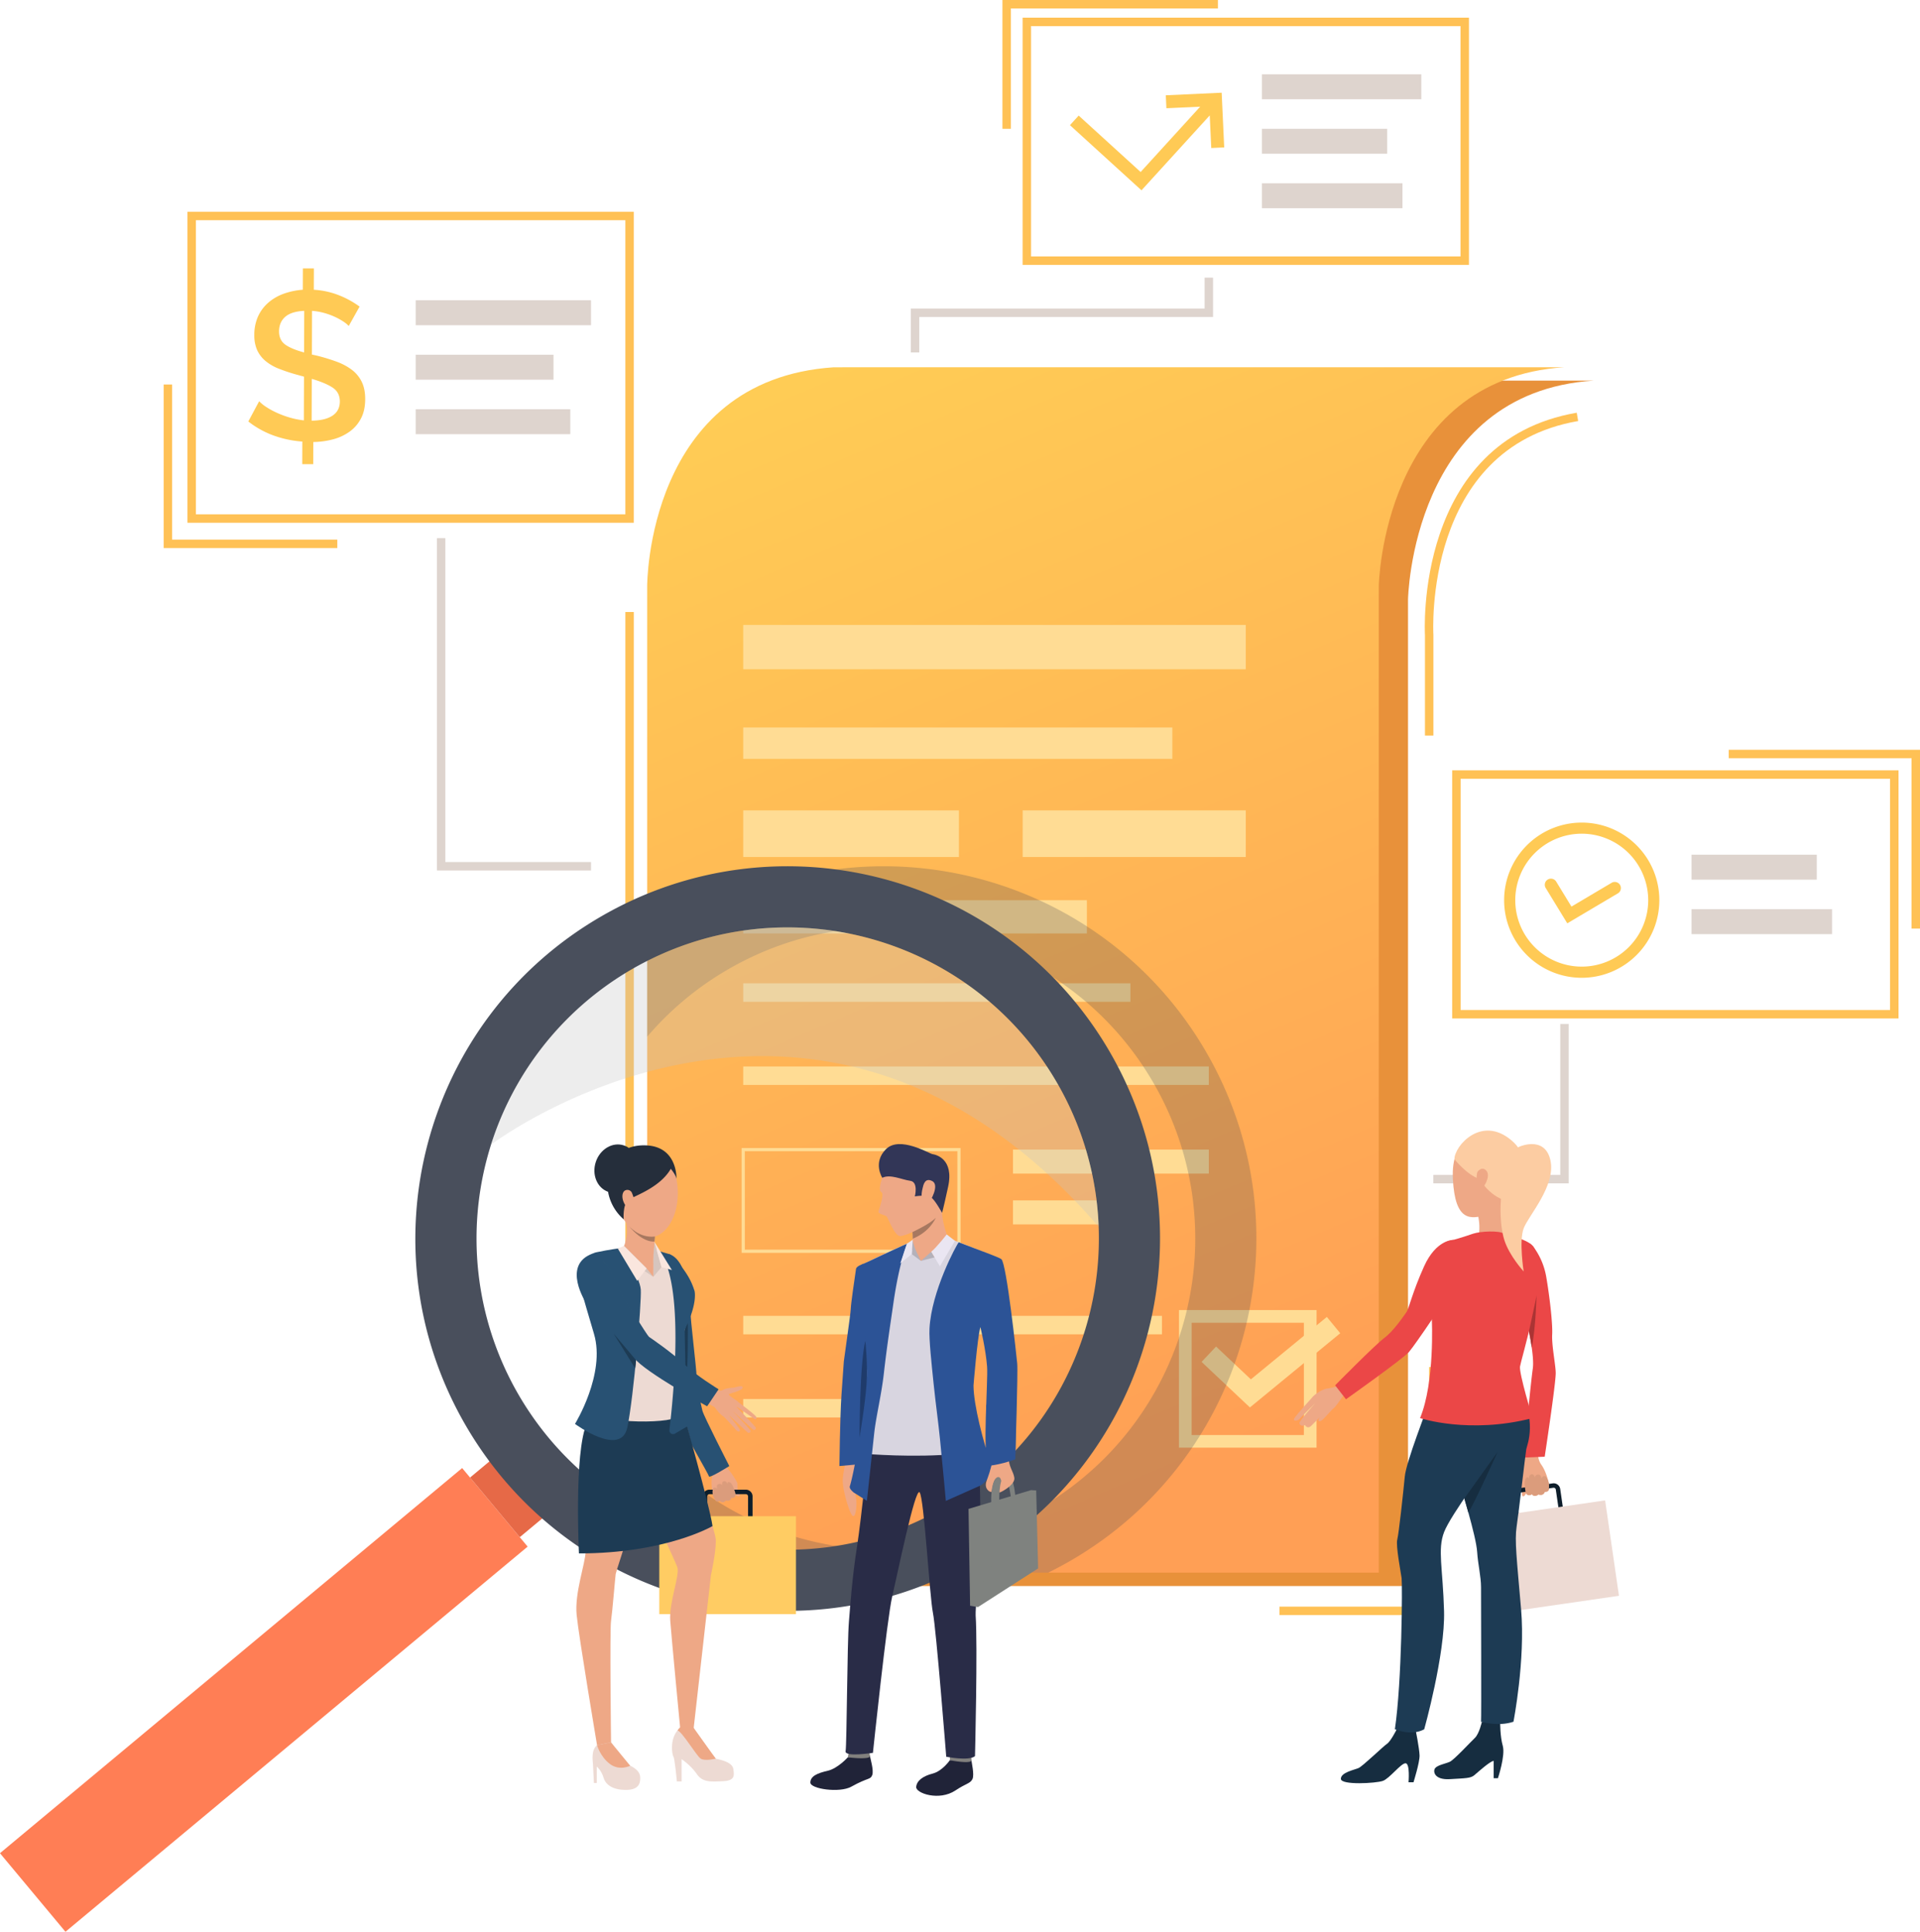 <svg xmlns="http://www.w3.org/2000/svg" xmlns:xlink="http://www.w3.org/1999/xlink" viewBox="0 0 1819.61 1830.98"><defs><style>.cls-1{isolation:isolate;}.cls-2{fill:#e8913a;}.cls-3{fill:#ffc155;}.cls-4{fill:url(#linear-gradient);}.cls-5{fill:#ffdc94;}.cls-6{fill:#ffca55;}.cls-7{fill:#ded4ce;}.cls-8{fill:#3f444f;opacity:0.24;mix-blend-mode:hard-light;}.cls-9{fill:#ff7e55;}.cls-10{fill:#e66947;}.cls-11{fill:#494f5c;}.cls-12{fill:#c2c2c2;opacity:0.3;}.cls-13{fill:#eea886;}.cls-14{fill:#162d40;}.cls-15{fill:#0e1e2b;}.cls-16{fill:#eddad3;}.cls-17{fill:#db9c7c;}.cls-18{fill:#eb4747;}.cls-19{fill:#1d3b54;}.cls-20{fill:#fccca2;}.cls-21{fill:#ab3434;}.cls-22{fill:#ffcc63;}.cls-23{fill:#285173;}.cls-24{fill:#d6c5be;}.cls-25{fill:#252e3b;}.cls-26{fill:#fae6de;}.cls-27{fill:#a77860;}.cls-28{fill:#2c5396;}.cls-29{fill:#202338;}.cls-30{fill:#81807e;}.cls-31{fill:#292c47;}.cls-32{fill:#d8d5e0;}.cls-33{fill:#5d676c;}.cls-34{fill:#7f827f;}.cls-35{fill:#b4b1ba;}.cls-36{fill:#eae6f2;}.cls-37{fill:#1f3b6b;}.cls-38{fill:#323657;}</style><linearGradient id="linear-gradient" x1="1570.4" y1="1431.55" x2="1084.49" y2="288.99" gradientUnits="userSpaceOnUse"><stop offset="0" stop-color="#ff9f55"/><stop offset="1" stop-color="#ffd255"/></linearGradient></defs><title>icon-focus</title><g class="cls-1"><g id="Слой_1" data-name="Слой 1"><path class="cls-2" d="M1850.05,443.28H1157.5c-177.63,11.82-176.84,207.5-176.84,207.5h0v935.06h693.41V650.78S1677.35,454.45,1850.05,443.28Z" transform="translate(-339.67 -82.51)"/><rect class="cls-3" x="592.67" y="580.09" width="8" height="719.68"/><path class="cls-3" d="M1731.81,333.57h-423V99.25h423Zm-415-8h407V107.25h-407Z" transform="translate(-339.67 -82.51)"/><path class="cls-3" d="M940.33,578h-423V283.22h423Zm-415-8h407V291.22h-407Z" transform="translate(-339.67 -82.51)"/><path class="cls-3" d="M2138.92,1047.89h-423V812.69h423Zm-415-8h407V820.69h-407Z" transform="translate(-339.67 -82.51)"/><path class="cls-4" d="M1822.36,430.59c-172.69,11.16-176,207.5-176,207.5v935.05H953v-935s-.79-195.68,176.85-207.5Z" transform="translate(-339.67 -82.51)"/><rect class="cls-5" x="704.36" y="592.35" width="476.28" height="42.02"/><rect class="cls-5" x="704.36" y="689.53" width="406.68" height="29.77"/><rect class="cls-5" x="704.36" y="768.11" width="204.44" height="44.21"/><rect class="cls-5" x="969.2" y="768.11" width="211.44" height="44.21"/><rect class="cls-5" x="704.36" y="853.26" width="325.69" height="31.52"/><rect class="cls-5" x="704.36" y="932.05" width="366.95" height="17.51"/><rect class="cls-5" x="704.36" y="1010.85" width="441.26" height="17.51"/><path class="cls-5" d="M1250,1270H1042.52v-99.3H1250Zm-204.44-3H1247v-93.3H1045.52Z" transform="translate(-339.67 -82.51)"/><rect class="cls-5" x="960.01" y="1089.65" width="185.61" height="22.76"/><rect class="cls-5" x="960.01" y="1137.8" width="131.56" height="22.76"/><rect class="cls-5" x="704.36" y="1247.24" width="396.83" height="17.51"/><rect class="cls-5" x="704.36" y="1326.04" width="209.03" height="17.51"/><path class="cls-6" d="M1825,957.69l-20.45-33.48a5.82,5.82,0,0,1,9.94-6.07l14.47,23.68,38.44-22.76a5.83,5.83,0,0,1,5.93,10Z" transform="translate(-339.67 -82.51)"/><path class="cls-6" d="M1838.71,1009.31a73.55,73.55,0,1,1,73.54-73.54A73.62,73.62,0,0,1,1838.71,1009.31Zm0-136.58a63,63,0,1,0,63,63A63.11,63.11,0,0,0,1838.71,872.73Z" transform="translate(-339.67 -82.51)"/><polygon class="cls-6" points="1146.49 109.38 1147.93 140.29 1160.2 139.72 1157.79 87.87 1104.84 90.33 1105.41 102.6 1137.42 101.11 1080.99 163.04 1022.28 109.56 1014.01 118.64 1081.8 180.4 1146.49 109.38"/><path class="cls-6" d="M670.18,391.49a27.23,27.23,0,0,0-5.29-4.32,61,61,0,0,0-8.09-4.43,67.68,67.68,0,0,0-10.09-3.64,58.4,58.4,0,0,0-11.31-1.93l-.13,41.42,3.8.82a174.69,174.69,0,0,1,19.49,5.87,55.59,55.59,0,0,1,14.69,7.85,31.8,31.8,0,0,1,9.27,11.34q3.27,6.72,3.25,16.32,0,10.6-3.87,18.1a35.21,35.21,0,0,1-10.54,12.47,47.13,47.13,0,0,1-15.64,7.46,75.84,75.84,0,0,1-19.12,2.64l-.07,21-10.41,0,.07-21.42a101,101,0,0,1-27.4-5.79A86.28,86.28,0,0,1,575,482l10.27-19.18a35.22,35.22,0,0,0,6.39,5.23,72,72,0,0,0,9.78,5.43,90.68,90.68,0,0,0,12.3,4.65,78,78,0,0,0,13.9,2.84l.13-41.43c-.8-.26-1.63-.5-2.49-.7s-1.7-.44-2.5-.71a168.25,168.25,0,0,1-18.5-6,46.38,46.38,0,0,1-13.08-7.54,29.42,29.42,0,0,1-7.87-10.34A34.16,34.16,0,0,1,580.69,400a42.18,42.18,0,0,1,3.46-17.4,38.14,38.14,0,0,1,9.65-13.08A45.67,45.67,0,0,1,608.34,361a67.79,67.79,0,0,1,18.32-3.85l.07-20.21,10.41,0-.07,20.22a76.93,76.93,0,0,1,24,5.28,87,87,0,0,1,19.38,10.67Zm-66.06,5q0,8.4,5.86,12.63t17.89,7.46l.13-39.43q-12.21.57-18,5.65T604.12,396.48Zm57.62,66.63q0-8.81-7-13.33t-19.59-8.17l-.13,39.63q12.81-.17,19.73-4.74T661.74,463.11Z" transform="translate(-339.67 -82.51)"/><rect class="cls-7" x="393.98" y="284.62" width="166.13" height="23.64"/><rect class="cls-7" x="393.98" y="336.26" width="130.58" height="23.64"/><rect class="cls-7" x="393.98" y="387.9" width="146.51" height="23.64"/><rect class="cls-7" x="1603.08" y="810.14" width="118.7" height="23.64"/><rect class="cls-7" x="1603.08" y="861.79" width="133.19" height="23.64"/><rect class="cls-7" x="1195.96" y="70.43" width="151.03" height="23.64"/><rect class="cls-7" x="1195.96" y="122.08" width="118.7" height="23.64"/><rect class="cls-7" x="1195.96" y="173.72" width="133.19" height="23.64"/><polygon class="cls-7" points="1486.69 1121.66 1358.37 1121.66 1358.37 1113.66 1478.69 1113.66 1478.69 970.58 1486.69 970.58 1486.69 1121.66"/><polygon class="cls-7" points="871.2 334.06 863.2 334.06 863.2 292.44 1141.62 292.44 1141.62 263.15 1149.62 263.15 1149.62 300.44 871.2 300.44 871.2 334.06"/><polygon class="cls-7" points="560.12 825.09 414.06 825.09 414.06 510.05 422.06 510.05 422.06 817.09 560.12 817.09 560.12 825.09"/><path class="cls-3" d="M1698.12,779.7h-8V684.49c-.11-1.58-10.26-184.21,143.85-210.78l1.35,7.88C1688.23,507,1698,682.46,1698.12,684.23Z" transform="translate(-339.67 -82.51)"/><polygon class="cls-3" points="1819.61 880.17 1811.61 880.17 1811.61 718.7 1638.32 718.7 1638.32 710.7 1819.61 710.7 1819.61 880.17"/><polygon class="cls-3" points="319.67 519.48 155.13 519.48 155.13 364.45 163.13 364.45 163.13 511.48 319.67 511.48 319.67 519.48"/><polygon class="cls-3" points="958.03 122.08 950.03 122.08 950.03 0 1154.22 0 1154.22 8 958.03 8 958.03 122.08"/><polygon class="cls-3" points="1362.37 1530.86 1212.6 1530.86 1212.6 1522.86 1354.37 1522.86 1354.37 1295.72 1362.37 1295.72 1362.37 1530.86"/><path class="cls-5" d="M1587.38,1454.7H1457V1324.28h130.42Zm-118.42-12h106.42V1336.28H1469Z" transform="translate(-339.67 -82.51)"/><polygon class="cls-5" points="1184.56 1334.05 1138.76 1290.88 1152.48 1276.32 1185.47 1307.42 1257.47 1248.27 1270.16 1263.72 1184.56 1334.05"/><path class="cls-8" d="M1482.56,1079.3c-97.84-168.5-313.76-225.78-482.29-127.92A354.41,354.41,0,0,0,953,984.24v80.93a294.39,294.39,0,0,1,76.41-63.7c140.83-81.79,321.3-33.91,403.1,106.93a293.49,293.49,0,0,1,39.71,136.9c.13,3.65.21,7.27.21,10.92,0,101.65-52.61,200.57-146.85,255.28-125.29,72.73-282,42.89-372.58-63.75v81a349.28,349.28,0,0,0,68.89,44.38h311.23q10.9-5.36,21.56-11.55C1523.14,1463.75,1580.43,1247.82,1482.56,1079.3Z" transform="translate(-339.67 -82.51)"/><rect class="cls-9" x="304.61" y="1645.26" width="570.2" height="96.94" transform="translate(1787.41 2534.79) rotate(140.19)"/><rect class="cls-10" x="805.2" y="1464.66" width="30.46" height="73.58" transform="translate(2072.26 2047.11) rotate(140.19)"/><path class="cls-11" d="M781.06,1433.67c97.85,168.5,313.78,225.78,482.29,127.92s225.78-313.78,127.92-482.29S1077.49,853.52,909,951.38,683.2,1265.16,781.06,1433.67Zm50.1-29.1a294.88,294.88,0,0,1,106.92-403.09c140.84-81.79,321.3-33.92,403.09,106.92a293.71,293.71,0,0,1,39.73,136.89h0c3.92,105.44-49,209.52-146.64,266.2C1093.42,1593.28,913,1545.41,831.16,1404.57Z" transform="translate(-339.67 -82.51)"/><path class="cls-12" d="M805,1167.52s307.11-233.19,575.87,77.77h0a293.71,293.71,0,0,0-39.73-136.89c-81.79-140.84-262.25-188.71-403.09-106.92A293.8,293.8,0,0,0,805,1167.52Z" transform="translate(-339.67 -82.51)"/><path class="cls-13" d="M1609.67,1395.57a56.1,56.1,0,0,1-11.74,3c-5.1.5-12.51,5.84-14.39,8.16s-17.33,18.9-17.6,21,3.94,1.41,5.36-.27,14.89-15,14.89-15-15.11,16.83-15,18.8,2.38,3.66,5.17,1.92c0,0,2.22,4.56,6.16.61l7.87-7.86s-3.33,4.79,1,3.42c2.32-.74,10.11-10.65,12.29-12.11s10.51-14.16,10.51-14.16Z" transform="translate(-339.67 -82.51)"/><path class="cls-14" d="M1663.4,1721.61s-5.75,11.49-9.23,13.76-23,21.26-27,23-16.9,4.18-16.73,10.28,33.28,4.18,39.73,1.91,17.25-16.9,21.6-16.72,2.79,18,2.79,18h4.7s5.93-18.82,5.75-25.44-3.83-24.74-3.83-24.74Z" transform="translate(-339.67 -82.51)"/><path class="cls-14" d="M1744.1,1714.46s-2.53,11.39-6.69,15.36-19.74,20.78-23.7,22.59-11.54,3.07-13.89,6-1,11.38,13.89,10.48,19.68-.77,23.2-3.75,14.91-13.29,18.3-13.56V1768h4.07s7.18-21.55,4.6-30.63-2.44-21.41-2.44-21.41Z" transform="translate(-339.67 -82.51)"/><path class="cls-13" d="M1738.2,1226.85s6.77,17.42,1.51,30.89c0,0,24.81-1.57,25.75-4.39s-1-28.93,2.41-36.64S1738.2,1226.85,1738.2,1226.85Z" transform="translate(-339.67 -82.51)"/><path class="cls-13" d="M1783.14,1460.53a19,19,0,0,0-1.22,6.61c.17,2.22-1.07,5.86-1.54,7.82s-1.57,10.64-1.3,12.78c.11.87,2.94,5.92,3,7.72s-.36,5.47,1.21,5.37,2.83-3.32,2.83-3.32a2.26,2.26,0,0,0,1.54,2c2.72.64,3.88-.7,3.88-.7s1.24,1.57,2.44,1.56a5,5,0,0,0,3.75-1.36,4.56,4.56,0,0,0,3.08.32,4.14,4.14,0,0,0,2.89-2.75s3,0,3.59-1.58.2-3,.34-4.31-2-12.51-7.18-19.8-2.55-16.45-2.55-16.45Z" transform="translate(-339.67 -82.51)"/><path class="cls-15" d="M1775.34,1521.72l-3.07-21.22a6.27,6.27,0,0,1,5.3-7.09l33.64-4.88a6.27,6.27,0,0,1,7.09,5.3l3.08,21.21a6.28,6.28,0,0,1-5.3,7.1l-33.64,4.87A6.27,6.27,0,0,1,1775.34,1521.72Zm2.83-24.15a2.05,2.05,0,0,0-1.74,2.33l3.07,21.21a2.07,2.07,0,0,0,2.34,1.75l33.64-4.88a2.07,2.07,0,0,0,1.74-2.34l-3.08-21.21a2.06,2.06,0,0,0-2.33-1.74Z" transform="translate(-339.67 -82.51)"/><rect class="cls-16" x="1742.54" y="1513.27" width="125.49" height="91.37" transform="translate(3475.96 2760.15) rotate(171.75)"/><path class="cls-17" d="M1785.51,1496.55s-2-10,.25-12.75,3.15.87,3.15.87-1-3.52,1.79-4.62,3.61,3.15,3.61,3.15a3,3,0,0,1,3.08-3c3.08-.07,3,3.62,3,3.62s2.26-4.09,4.68-1.15c4.09,5,2.22,12.26,2.22,12.26s-.62,1.71-3.59,1.58c0,0-1.23,4.32-6,2.43,0,0-3.93,3.38-6.19-.2C1791.51,1498.79,1787.11,1502.16,1785.51,1496.55Z" transform="translate(-339.67 -82.51)"/><path class="cls-18" d="M1735.8,1251.85s-14.66,5.07-21.28,6.48-20.49,7.8-19.37,31.87,5.27,44.92,6.77,55.26.57,36.66-1.88,49.44c0,0,35.15,8.65,76.51,0,0,0-7.33-21.81-7.14-27.44s24.43-52.08,25.56-59.41,6-39.66-5.07-46.8-20.12-6.21-24.82-9.4S1742.66,1249.56,1735.8,1251.85Z" transform="translate(-339.67 -82.51)"/><path class="cls-18" d="M1717,1257.74s-16.18-.44-27.65,24.94-14.29,40.22-16.92,43.8-11.84,17.48-20.87,24.24-46.59,44.89-46.59,44.89l10.31,13.2s54.14-38.35,59.78-44.93,39.89-56.39,41.94-63.91S1734.85,1265.52,1717,1257.74Z" transform="translate(-339.67 -82.51)"/><path class="cls-18" d="M1814.05,1383.81c.1,10.15-10.44,79.42-10.44,79.42l-19.92.84s6.39-68.7,8.65-84.49c.66-4.66.1-11.9-1-19.79h0c-.71-5-1.65-10.29-2.65-15.33-2.75-13.92-5.92-26.07-5.92-26.07s-18-59.14,9.63-54.8a67,67,0,0,1,12.65,29.14c3.1,17.77,6.2,44.27,5.64,54.7S1814,1376.34,1814.05,1383.81Z" transform="translate(-339.67 -82.51)"/><path class="cls-19" d="M1700,1394.9s-6.39,15.11-7,18.93-20.6,53.7-22,68.29c-1.41,14.76-5.64,54.14-7.14,59.78s3.38,30.83,4.14,36.47.37,97.74-6.39,143.24c0,0,15.78,6.76,27.82,0,0,0,19.92-71.06,18.79-112s-6.32-58.27,0-74.81,43.57-66.17,47.33-71.44,27.32-34.35,5-65.86S1700,1394.9,1700,1394.9Z" transform="translate(-339.67 -82.51)"/><path class="cls-19" d="M1777,1529.49c-2,13.16.1,30.45,4.24,78.58s-7.24,106.39-7.24,106.39c-14.28,4.89-30.73,0-30.73,0,.38-3.38,0-117.3,0-127.45s-2.92-21.67-3.67-33.32c-.51-7.94-4.21-22.58-8.36-37.53-1.25-4.47-2.53-9-3.79-13.33h0l-2.06-7.17c-5.85-20.3-13.73-98.69-13.73-98.69s43.64-35.14,64.88-2.06,10.34,57.14,9.59,61.28S1779,1516.33,1777,1529.49Z" transform="translate(-339.67 -82.51)"/><path class="cls-18" d="M1696.64,1333.35s2.93,59.2-11.17,93.32c0,0,46.53,15.51,106.59,0,0,0-12.87-42.44-11.85-48.92s23.51-81.3,16.6-98.9S1703.57,1277.82,1696.64,1333.35Z" transform="translate(-339.67 -82.51)"/><path class="cls-13" d="M1752.11,1158.24c-10.47-1.19-37.59.93-35.53,41.73s16.92,38.34,31.77,34,32.52-35.9,32.52-44.36S1782,1161.62,1752.11,1158.24Z" transform="translate(-339.67 -82.51)"/><path class="cls-20" d="M1718.09,1181.29s11.8,15,23.66,18.65c0,0,9.14,16.33,25.07,20.49,0,0,34-32.49,5.41-56.93S1717.9,1168.82,1718.09,1181.29Z" transform="translate(-339.67 -82.51)"/><path class="cls-13" d="M1739.52,1194.33c.39-2.23,5.34-6.77,9.15-1.7s-3.14,16.92-5.77,16.92S1738,1202.79,1739.52,1194.33Z" transform="translate(-339.67 -82.51)"/><path class="cls-20" d="M1777,1170.85c.85-1.29,26.61-12.9,32,11.35s-20.75,52.45-25.32,64.57,0,40.89,0,40.89-13.64-14.79-18.39-29.92C1760.05,1241.13,1758.3,1199.25,1777,1170.85Z" transform="translate(-339.67 -82.51)"/><path class="cls-14" d="M1758.92,1458.79c-.34.75-22.08,49-27.67,57.37-1.25-4.47-2.53-9-3.79-13.33h0S1758.19,1459.85,1758.92,1458.79Z" transform="translate(-339.67 -82.51)"/><path class="cls-21" d="M1795.86,1310.52s-.68,30.69-4.54,49.27c-.71-5-1.65-10.29-2.65-15.33C1788.83,1343.76,1795.11,1315.32,1795.86,1310.52Z" transform="translate(-339.67 -82.51)"/><path class="cls-13" d="M1024.44,1467.51a17.29,17.29,0,0,1,3.6,5c.73,1.89,3.18,4.39,4.33,5.81s5.48,8.11,6.09,10c.26.76-.08,6,.61,7.5s2.44,4.35,1.11,4.89-3.63-1.61-3.63-1.61a2,2,0,0,1-.48,2.22,3,3,0,0,1-3.57.48s-.29,2.25-1.28,2.71a3.42,3.42,0,0,1-3.59-.11,4,4,0,0,1-2.42,2,3.51,3.51,0,0,1-3.39-1.44s-2.44,1.06-3.55,0a11.5,11.5,0,0,1-2-3c-.63-1-3.23-11.07-1.89-19.07s-4.91-14-4.91-14Z" transform="translate(-339.67 -82.51)"/><path class="cls-15" d="M1046.51,1529H1012a6.36,6.36,0,0,1-6.36-6.35v-21.78a6.36,6.36,0,0,1,6.36-6.35h34.52a6.36,6.36,0,0,1,6.36,6.35v21.78A6.36,6.36,0,0,1,1046.51,1529ZM1012,1498.77a2.1,2.1,0,0,0-2.09,2.09v21.78a2.1,2.1,0,0,0,2.09,2.09h34.52a2.1,2.1,0,0,0,2.1-2.09v-21.78a2.1,2.1,0,0,0-2.1-2.09Z" transform="translate(-339.67 -82.51)"/><rect class="cls-22" x="624.82" y="1437.14" width="129.53" height="92.81"/><path class="cls-13" d="M974.23,1271.31s-6.63.1-9.46,19.93,2.53,28.14,3.17,36.39,10.32,61.58,10.59,63.94,1.56,30.73,5.34,38.26,31.53,50.21,31.9,52.34,13.48-7.43,13.48-7.43-21.81-45.65-23.07-50.86-10-31.81-8.66-39.93-3.88-52.91-3.37-57.89S987,1274.34,974.23,1271.31Z" transform="translate(-339.67 -82.51)"/><path class="cls-23" d="M974.23,1271.31s-6.63.1-9.46,19.93-.27,27,1.44,35.59c1.61,8.12,7.12,57.8,7.38,60.16s6.85,32.3,10.28,42.84c2.6,8,27.35,50,27.72,52.09s19.25-9.8,19.25-9.8-24.2-47.22-25.47-52.43-5.36-23.24-5.49-31.48c-.16-9.67-6.24-57.17-5.73-62.15S992.75,1278.1,974.23,1271.31Z" transform="translate(-339.67 -82.51)"/><path class="cls-16" d="M918.73,1734s11.55,17.16,16.21,21.29c0,0,10.71,3.76,11.38,11,.43,4.77,0,12.42-12.23,12.77s-20.1-3.93-22.34-11.35-6.48-10.73-6.48-10.73v15.52h-2.75s-.69-15-.87-17.76-2-13.37,3.84-18.07S918.73,1734,918.73,1734Z" transform="translate(-339.67 -82.51)"/><path class="cls-16" d="M997.1,1720.3a49.46,49.46,0,0,0,5.78,9.66c2.77,3.61,11.38,18.45,15.18,19.48s15.52,3.1,16.55,9.66,1.55,11.21-10,11.73-19.14,1.2-24.66-6.9-14.31-14-14.31-14v21.15h-4.49s-2.07-22-3.27-23.57-4.32-18.45,6.38-27.24S997.1,1720.3,997.1,1720.3Z" transform="translate(-339.67 -82.51)"/><path class="cls-13" d="M911,1402.82s-14.59,19-18.55,41.47,2.34,98,2.16,109.16-10.52,38.8-8.45,59.76,19.36,123.51,19.36,123.51l13.24-2.71s-1.3-106.32,0-115.11,3.89-40.86,4.4-44.48S956,1475.71,956,1459.48,946.15,1376.34,911,1402.82Z" transform="translate(-339.67 -82.51)"/><path class="cls-13" d="M984.26,1410.23s24,91.49,26.81,104.16,7,23.13,7,28.51c0,12.49-4.64,32.54-4.64,32.54L997.1,1720.3H984.26s-8.11-84.59-9.4-101.66,9.31-43.46,6.72-50.7-41.64-90.8-41.64-90.8S910.36,1383.67,984.26,1410.23Z" transform="translate(-339.67 -82.51)"/><path class="cls-13" d="M936.92,1756.18s-10.06,5.18-19.2-1.65-12.23-17.81-12.23-17.81l13.24-2.71Z" transform="translate(-339.67 -82.51)"/><path class="cls-13" d="M1018.06,1749.44s-10.35,2.59-14.32,0-17.45-25.38-21.91-26.74c0,0,4.32-8.78,15.27-2.4C997.1,1720.3,1015.13,1745.65,1018.06,1749.44Z" transform="translate(-339.67 -82.51)"/><path class="cls-19" d="M1014.94,1529s-44.05,25.92-126.6,25.92c0,0-4.67-95.74,7.33-122.68S987.34,1422,987.34,1422,1012.1,1509.17,1014.94,1529Z" transform="translate(-339.67 -82.51)"/><path class="cls-16" d="M954.76,1264.16s12.81,6,17.25,6.94,21.69,23.29,24.71,31.47,0,20.44-6.22,34.84-.35,19.21-3.2,33.61-5.33,44.89-4.8,52.89-71.91,9.51-88.45-5.07c0,0,16.62-24.89,18.75-28.44s.36-22.94-1.6-27.92-15-47.31-15-47.31-10.65-32.51-1-40c8.36-6.49,31.13-8.81,35.22-10.23S946.41,1262.92,954.76,1264.16Z" transform="translate(-339.67 -82.51)"/><path class="cls-24" d="M958.85,1292.7l7.78-9.11-6.75-24S957.61,1273,958.85,1292.7Z" transform="translate(-339.67 -82.51)"/><path class="cls-13" d="M938.61,1173.31c7.61-2.68,35.56-9.25,42.14,26.49s-13.16,61.16-31.3,54.41-29.33-31.47-30.4-50.32S929,1176.69,938.61,1173.31Z" transform="translate(-339.67 -82.51)"/><path class="cls-25" d="M980.75,1199.8s1.37-30.58-29-31.65-38.58,24-36.09,42.21a44.7,44.7,0,0,0,15.07,27.87s-1.09-14.76,4.81-18.6,29.55-11.47,39.86-29.25C975.36,1190.38,980.14,1196,980.75,1199.8Z" transform="translate(-339.67 -82.51)"/><path class="cls-25" d="M942.84,1196.56c-4,12.18-15.88,19.21-26.53,15.71s-16-16.21-12-28.39,15.88-19.21,26.53-15.71S946.84,1184.38,942.84,1196.56Z" transform="translate(-339.67 -82.51)"/><path class="cls-13" d="M960.87,1249.39s-2.55,23.48-2,31.13c0,0-13.3,13.33-28.43-15.56,0,0,6.37-11.91,1.58-28.13S960.87,1249.39,960.87,1249.39Z" transform="translate(-339.67 -82.51)"/><polygon class="cls-13" points="619.19 1198.01 619.19 1210.19 603.88 1198.75 619.19 1198.01"/><polygon class="cls-24" points="619.19 1210.19 612.83 1202.32 591.42 1180.98 584.49 1187.65 619.19 1210.19"/><path class="cls-23" d="M928.11,1265.53s18,27.27,18.83,39.27-6.68,101.78-12.71,130.64-49.64-3.26-49.64-3.26,29.3-47.43,18-85.4-15.33-53.16-15.33-53.16,3.87-21.15,17.58-24.12C916.92,1266.89,928.11,1265.53,928.11,1265.53Z" transform="translate(-339.67 -82.51)"/><path class="cls-23" d="M997.91,1306.21s3.24,11.47-9.39,36.81c0,0,.2,32.44.56,42.58s2.75,48.45,2.75,48.45l-12.48,7.31a3.52,3.52,0,0,1-5.28-3.46c3.54-29.17,15-139.79-9.81-169.53l10,2.94S992,1285.81,997.91,1306.21Z" transform="translate(-339.67 -82.51)"/><path class="cls-13" d="M938.56,1213.17a4.7,4.7,0,0,0-6.94-2c-2.13,1.6-3.38,6.4,0,12.62S946.91,1234.36,938.56,1213.17Z" transform="translate(-339.67 -82.51)"/><polygon class="cls-26" points="626.97 1201.08 636.77 1203.79 620.21 1177.1 626.97 1201.08"/><polygon class="cls-26" points="612.83 1202.32 603.88 1214.06 585.49 1183.42 591.42 1180.98 612.83 1202.32"/><path class="cls-27" d="M960.35,1254.56l-.44,4.71s-10.57,2-24.41-14.9C935.5,1244.37,945.31,1256.33,960.35,1254.56Z" transform="translate(-339.67 -82.51)"/><path class="cls-13" d="M1014.75,1398.33s6.22,4,9.8,1.77c3-1.91,8.34-2.17,10-2.26,2.18-.11,8.76-2.95,8.93-.2s-10.62,5.21-12.78,6.18,7.35,5.61,8.42,7.83-7.51,17.52-13.67,13.58-10.13-12.21-11.35-12.69a45,45,0,0,1-4.59-2.69Z" transform="translate(-339.67 -82.51)"/><path class="cls-13" d="M896.66,1273.77s8.63-2.14,16.1,5.86,11.2,21.16,13.16,25.43,26.67,43.73,28.09,44.62,26.54,21.16,37.91,32,33.56,22.94,33.56,22.94l-8.35,11.74s-67.39-35.92-75.92-49.07-42.61-49.61-42.61-49.61S878.26,1287,896.66,1273.77Z" transform="translate(-339.67 -82.51)"/><path class="cls-13" d="M1037.88,1410.39s18,13.31,18.51,15.21-.32,2.83-2.06,1.65-17.81-12.36-17.81-12.36,18.71,19.35,19.43,20.82c.42.86-1,2.76-2,2.22s-20.64-18.66-20.64-18.66,17.44,18.1,17.67,19.5a1.72,1.72,0,0,1-2.9,1.4c-1.39-1.25-18.52-17.13-18.52-17.13s11.86,14,11.36,15.27c-.31.8-1.45,2.5-4.4-1.2s-10.82-11.7-10.82-11.7Z" transform="translate(-339.67 -82.51)"/><path class="cls-19" d="M991.49,1336.66s.6,40.5-1.87,60l-1.1-53.67Z" transform="translate(-339.67 -82.51)"/><path class="cls-23" d="M901.11,1270.8s4.92.83,12.39,8.83,11.2,21.16,13.15,25.43,26.67,43.73,28.09,44.62,22,15,33.39,25.87,32.55,23.8,32.55,23.8l-10.86,16.14S950.39,1382.57,941,1370c-10.06-13.39-46-52.7-46-52.7S871.73,1281.54,901.11,1270.8Z" transform="translate(-339.67 -82.51)"/><path class="cls-17" d="M1036.65,1498s-2.31-9-5.21-10.36-2.25,1.95-2.25,1.95-.58-3.27-3.28-3.09-1.72,4-1.72,4a2.7,2.7,0,0,0-3.69-1.22c-2.56,1.16-1,4.15-1,4.15s-3.46-2.47-4.29.89c-1.4,5.67,3,10.93,3,10.93s1.19,1.16,3.57-.11c0,0,2.71,3.06,5.85-.36,0,0,4.56,1.23,5-2.59C1032.61,1502.2,1037.54,1503.23,1036.65,1498Z" transform="translate(-339.67 -82.51)"/><path class="cls-19" d="M941.65,1379.52l-20.34-32.82s17.34,20.48,19.15,22.68,2,2.36,2,2.36S941.89,1378.4,941.65,1379.52Z" transform="translate(-339.67 -82.51)"/><path class="cls-13" d="M1153.82,1458.65a103,103,0,0,0,3.87,12.85c1.2,3.17,1.79,23.93,1.67,26.61-.1,2.26-1.59.93-2.36-.56-.44-.85-1.8-8-3.12-11.84-1.12-3.21-2.08-4.41-2.65-3.37s-1.58,14.38-.36,20.08-.06,18.84-3.06,16.94-10-25.66-9.43-34.6,3.79-20.16,3.79-20.16Z" transform="translate(-339.67 -82.51)"/><path class="cls-28" d="M1151,1470.68s9.79-65.1,12.39-77.47c1.18-5.61,4.41-19.55,6.46-31,.68-3.77,1.25-7.65,1.73-11.46,0,0,0,0,0,0,1.93-15.18,2.42-29,2.42-29s8.49-38.91-16.06-41.31c0,0-6.58,2.06-7,4.76-1.49,10.4-4.87,32.88-5,38.2-.11,4.33-6.47,48-6.56,49.52-.18,3-1.65,23.22-2.25,32.1-1.4,20.73-1.93,67.08-1.93,67.08Z" transform="translate(-339.67 -82.51)"/><path class="cls-29" d="M1143.17,1748.16s-9.47,10.59-19.09,12.8-16.35,5-16.43,11.12,27.69,10.07,38.7,4c16.43-9.14,18.1-6.38,19.92-11s-2.18-16.77-2.07-18.23C1164.35,1745.06,1143.17,1748.16,1143.17,1748.16Z" transform="translate(-339.67 -82.51)"/><path class="cls-29" d="M1239.86,1750.92s-7,10.31-16.3,12.69-15.15,6.8-15.6,12.7,21.67,13.63,37.22,3.27c10.22-6.82,14-6.43,16.09-10.75s-1.08-16.46-.88-17.87C1260.65,1749.23,1239.86,1750.92,1239.86,1750.92Z" transform="translate(-339.67 -82.51)"/><path class="cls-30" d="M1144.24,1743.1a45.34,45.34,0,0,0-1.07,5.06c.19.11,21.68,2.67,21-1.31-.52-3.22-1.28-6.73-1.28-6.73Z" transform="translate(-339.67 -82.51)"/><path class="cls-30" d="M1240.14,1745.83a46.65,46.65,0,0,0-.28,5.09c.17.12,20.66,4,20.53,0a31.77,31.77,0,0,0-1.29-7Z" transform="translate(-339.67 -82.51)"/><path class="cls-31" d="M1163.78,1446.39s-7.82,75.91-11.88,101.9c-4.75,30.38-6.36,55.49-7.69,71.21-1.67,19.78-2,117.08-3.16,122.87s25.9,1.6,25.9,1.6,13.31-127.14,18.27-148.2c4.63-19.62,21.79-104.07,26-98.71s9.45,98.55,12.57,114,12.63,136.58,12.63,136.58,21.53,4.29,27.26-.56c0,0,2.61-104.37.62-133.38-.76-11,13-132.53-4.63-181.43C1250.39,1406.44,1163.78,1446.39,1163.78,1446.39Z" transform="translate(-339.67 -82.51)"/><path class="cls-32" d="M1297.76,1457.17s-13.18,4-18.7,3-2.73-68.74-3-82.84c-.17-11.43-6.42-41.61-6.42-41.61a.28.28,0,0,1,0,.06s0,0,0,0,0,0,0,0c-.62,2.26-9.06,33.58-9.35,48.63-.31,15.61,2,75.35,2,75.35l-21,9.88-72.53,2.09-10.57.16s1.66-35.42,2.28-47.55c.39-7.71,1.89-21.52,1.5-35,0,0,.25-14.18-1.16-20.28-.15-27-1.79-53.63-1.79-53.63q-1.35-18.33-1.89-34.3c3-1.56,6.49-3.38,9.33-4.73,8.78-4.18,21-9.81,28.85-13.41,4.59-2.11,9.09-3.65,9.09-3.65s31.36-3,33.91-2.85a80.28,80.28,0,0,1,9.86,3.38c11.12,4.22,32.56,12.81,36,15.26,5,3.59,15.6,88.76,16.07,94.73C1301.16,1380.7,1297.76,1457.17,1297.76,1457.17Z" transform="translate(-339.67 -82.51)"/><path class="cls-13" d="M1238.23,1256.53c-2.31,21.13-25.78,21.13-25.78,21.13s-9.71-8.5-9.4-14.79c0-.13,0-.27,0-.41.15-1.15,1.46-2.59,1.59-4.91,0-.32,0-.64,0-1s0-.63,0-.94c0-1.61-.1-3.2-.2-4.3,0-.39-.06-.72-.09-1s-.06-.61-.06-.61,3.78-4,8.59-8.74c8.4-8.3,20-18.94,20-14.71a4.45,4.45,0,0,1-.1.8C1230.8,1236.64,1238.23,1256.53,1238.23,1256.53Z" transform="translate(-339.67 -82.51)"/><path class="cls-33" d="M1236,1431.08s1.9,12,2.07,15.1l4-.8s-1.1-12.68-1.76-14.8Z" transform="translate(-339.67 -82.51)"/><path class="cls-34" d="M1301.92,1500.85s-1.23-16.8-5.72-19.34-1.84,2.62-1.84,2.62,2.69,12.16,3.31,17.1C1297.7,1501.47,1301.92,1500.85,1301.92,1500.85Z" transform="translate(-339.67 -82.51)"/><polygon class="cls-34" points="917.87 1430.2 977.07 1412.44 978 1485.66 919.37 1522.01 917.87 1430.2"/><polygon class="cls-34" points="919.37 1522.01 926.84 1523.27 983.84 1486.62 982.02 1412.7 977.07 1412.44 919.37 1522.01"/><path class="cls-35" d="M1222.22,1269l-9.77,8.69s11.28-.75,13.39-2.63Z" transform="translate(-339.67 -82.51)"/><path class="cls-31" d="M1160.28,1460.57s45.89,3.91,86.09,0v13.19s-60.37,8.71-88.1-2.52Z" transform="translate(-339.67 -82.51)"/><path class="cls-28" d="M1195.39,1263.09l-8.72,4c-6.67,3.08-14.19,6.57-20.13,9.4-3.15,1.5-7,3.26-10.06,4.53.35,10.84.88,22.46,1.8,34.9,0,0,.87,30.39,2.62,59.22a58,58,0,0,1,.56,12.67c-.44,5.63-1,11.79-1.79,18.21a1.79,1.79,0,0,1,0,.24c-.18,1.53-.36,3.06-.55,4.61v.07c-3.91,32.11-10.51,69-14,80.1-.73,2.33,1.78,4.48,3.57,6.13l12.55,7.92s5.18-47.64,6.9-63.81c1.65-15.61,6.87-36.53,9.16-56.92h0c2.89-25.87,6.88-51.21,9-66.27,5.61-39.2,13.07-56.73,13.07-56.73Z" transform="translate(-339.67 -82.51)"/><path class="cls-28" d="M1275.15,1378c1,13.08-4.56,85.45,1,86.47s25.81-3.45,25.81-3.45,2.55-78,1.73-86.22c-.59-6-10.07-95.27-15.08-98.85-2.89-2.08-24.31-9.67-34.82-13.81-1.92-.76-3.78-1.48-5.5-2.14-2.23,2.48-25.87,46.23-27.72,81.78-.56,10.82,2,33.67,3.9,52.33,2.06,19.92,4.34,35.46,6,52.11,3.29,32.81,5.59,58.92,5.59,58.92l32.66-14.54c5.28-2.64,12.6-13.49,10.61-19-7.55-21.15-17-57.27-17.06-75.83,0,0,3.64-45.43,6.53-55.41C1268.77,1340.27,1273.92,1361.34,1275.15,1378Z" transform="translate(-339.67 -82.51)"/><path class="cls-13" d="M1281.24,1463.57s-1.62,7.3-3.79,14.6-4.24,9.65-3.27,13.8c.74,3.13,4.33,5.43,5.22,4.41s1.13-13.24,6.19-13.26-1.28,15.15,1.71,14,14.51-7.68,13.68-13.83-5.53-10.53-5.37-19.73c.15-8.35-2.5-11.8-2.5-11.8Z" transform="translate(-339.67 -82.51)"/><path class="cls-34" d="M1285.08,1482.61s-6.71,1.83-6,24.62l7.62-1.38s-.33-12.61,1.84-19.51C1288.57,1486.34,1288.12,1481.88,1285.08,1482.61Z" transform="translate(-339.67 -82.51)"/><path class="cls-28" d="M1274.29,1414.55l.34,57.51s11.47-.51,27.29-6.35l1.1-81.1Z" transform="translate(-339.67 -82.51)"/><path class="cls-32" d="M1201.78,1270.5s-.84,12,9.31,12.28,18.22-9.47,18.22-9.47l-16.86,4.35L1202.2,1269Z" transform="translate(-339.67 -82.51)"/><path class="cls-36" d="M1236.87,1252.57s-9.62,12.35-14.65,16.4l8.24,13.81,14.2-24.16Z" transform="translate(-339.67 -82.51)"/><path class="cls-35" d="M1203.77,1271.23l8.68,6.43s-7.63-13.92-7.78-20.11Z" transform="translate(-339.67 -82.51)"/><polygon class="cls-36" points="865 1175.04 859.43 1178.98 853.21 1197.52 864.1 1188.73 865 1175.04"/><path class="cls-37" d="M1159.73,1353.4s2.47,21.4,1.17,40.93-6.64,50.74-6.64,50.74S1154.21,1376.56,1159.73,1353.4Z" transform="translate(-339.67 -82.51)"/><path class="cls-13" d="M1177,1195.68s-6.13,14.91-2.13,16.7c3.31,1.49-2,16-2.65,18.4s6,3.32,7.59,4.63,7.54,18.79,13,18.76,28.78-11,34.66-18.55,8-39.12,2.26-51.73S1187.88,1169.62,1177,1195.68Z" transform="translate(-339.67 -82.51)"/><path class="cls-38" d="M1175.84,1198.89s-9.37-14.42,3.55-27.21,41,4.32,44,4.77,20.67,4.22,14.8,31.08c-5.23,23.92-5.73,24.55-5.73,24.55s-7-12.65-10.3-14.54c-5.13-3-15.49-1-15.49-1s3.59-13.74-4.38-14.8S1183.4,1195.14,1175.84,1198.89Z" transform="translate(-339.67 -82.51)"/><path class="cls-13" d="M1214.21,1208.07c.49-1.89,1.89-9.91,9.06-6s-2.14,19.7-3.29,20S1210,1223.93,1214.21,1208.07Z" transform="translate(-339.67 -82.51)"/><path class="cls-27" d="M1226.57,1236.69c-.17.41-5.5,13.36-21.86,19.9,0-.32,0-.63,0-.94,0-1.61-.1-3.2-.2-4.3,0-.39-.06-.72-.09-1C1204.43,1250.37,1222,1242.11,1226.57,1236.69Z" transform="translate(-339.67 -82.51)"/></g></g></svg>